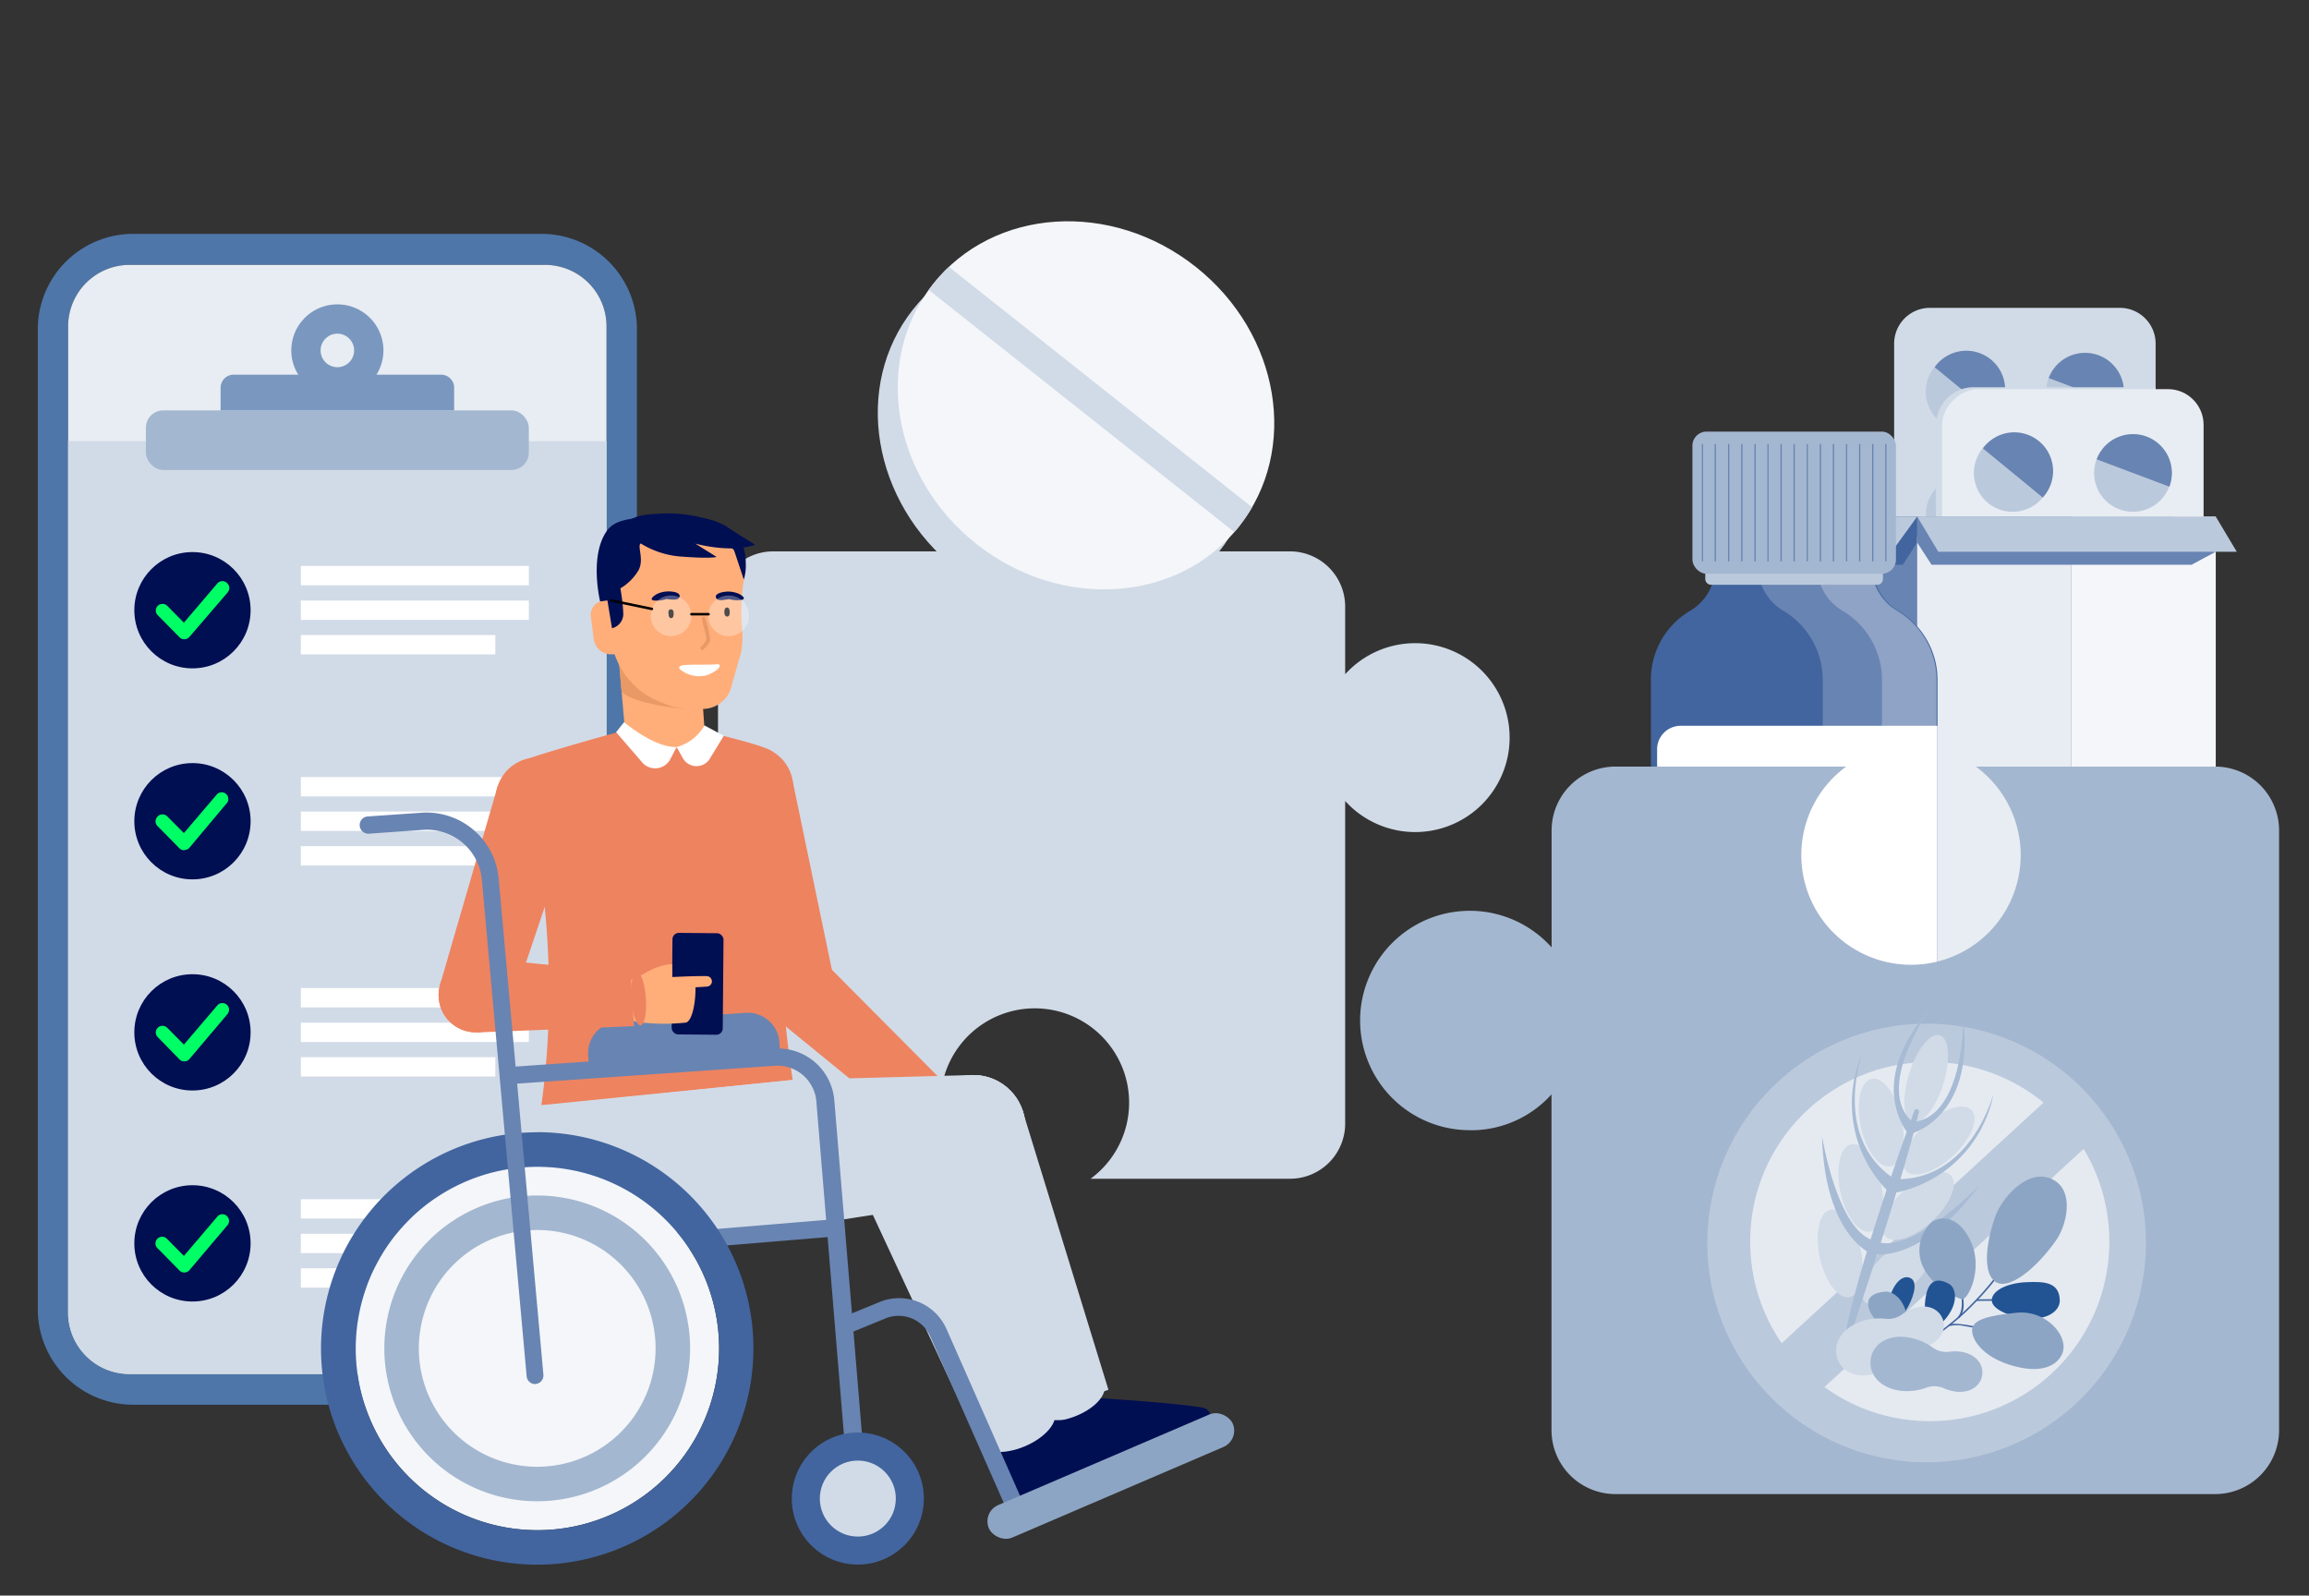 <?xml version="1.0" encoding="UTF-8"?>
<svg xmlns="http://www.w3.org/2000/svg" viewBox="0 0 231.54 160">
  <rect x="0" y="0" width="231.54" height="160" fill="#333333" stroke="none"/>
  <g style="isolation:isolate">
    <g id="Ebene_1" data-name="Ebene 1">
      <path d="M216.16,34.44V66.51a3.59,3.59,0,0,1-3.58,3.58H193.52a3.64,3.64,0,0,1-1.44-.3,3.59,3.59,0,0,1-2.14-3.28V34.44a3.59,3.59,0,0,1,3.58-3.57h19.06A3.59,3.59,0,0,1,216.16,34.44Z" fill="#d1dbe7"></path>
      <circle cx="209.08" cy="39.28" r="3.9" transform="translate(-1.48 8.93) rotate(-2.44)" fill="#bbc9dc"></circle>
      <path d="M212.73,40.65l-7.29-2.74a3.89,3.89,0,1,1,7.29,2.74Z" fill="#6884b2"></path>
      <path d="M194.55,42.3a3.9,3.9,0,1,1,5.48-.56A3.89,3.89,0,0,1,194.55,42.3Z" fill="#bbc9dc"></path>
      <path d="M200,41.74l-6-4.92a3.89,3.89,0,1,1,6,4.92Z" fill="#6884b2"></path>
      <path d="M207.71,66.69a3.9,3.9,0,1,1,5-2.28A3.9,3.9,0,0,1,207.71,66.69Z" fill="#bbc9dc"></path>
      <path d="M212.73,64.67l-7.29-2.73a3.89,3.89,0,1,1,7.29,2.73Z" fill="#6884b2"></path>
      <path d="M194.55,66.06A3.9,3.9,0,1,1,200,65.5,3.89,3.89,0,0,1,194.55,66.06Z" fill="#bbc9dc"></path>
      <path d="M200,65.77l-6-4.93a3.89,3.89,0,1,1,6,4.93Z" fill="#6884b2"></path>
      <path d="M210.75,55.12a3.89,3.89,0,1,1,1.85-5.19A3.9,3.9,0,0,1,210.75,55.12Z" fill="#bbc9dc"></path>
      <path d="M212.6,49.93l-7,3.34a3.9,3.9,0,0,1,7-3.34Z" fill="#6884b2"></path>
      <path d="M193.4,50.15a3.89,3.89,0,1,1,2.17,5.07A3.89,3.89,0,0,1,193.4,50.15Z" fill="#bbc9dc"></path>
      <path d="M195.57,55.22,198.46,48a3.89,3.89,0,0,1-2.89,7.23Z" fill="#6884b2"></path>
      <path d="M216.16,38.83V66.74a3.33,3.33,0,0,1-3.28,3.35H195.44a3.17,3.17,0,0,1-1.31-.28V42.7a3.88,3.88,0,0,1,1.2-2.82,3.73,3.73,0,0,1,.92-.65,3.56,3.56,0,0,1,1.65-.4Z" fill="#d1dbe7"></path>
      <rect x="188.25" y="45.52" width="39.23" height="26.22" rx="3.58" transform="translate(266.49 -149.23) rotate(90)" fill="#e8edf3"></rect>
      <path d="M212.52,51.07a3.89,3.89,0,1,1,5-2.27A3.88,3.88,0,0,1,212.52,51.07Z" fill="#bbc9dc"></path>
      <path d="M217.54,48.8l-7.29-2.74a3.89,3.89,0,1,1,7.29,2.74Z" fill="#6884b2"></path>
      <path d="M199.36,50.44a3.89,3.89,0,1,1,5.48-.55A3.89,3.89,0,0,1,199.36,50.44Z" fill="#bbc9dc"></path>
      <path d="M204.84,49.89l-6-4.93a3.89,3.89,0,1,1,6,4.93Z" fill="#6884b2"></path>
      <path d="M212.52,74.83a3.89,3.89,0,1,1,5-2.27A3.88,3.88,0,0,1,212.52,74.83Z" fill="#bbc9dc"></path>
      <path d="M217.54,72.82l-7.29-2.74a3.89,3.89,0,0,1,7.29,2.74Z" fill="#6884b2"></path>
      <path d="M199.36,74.21a3.9,3.9,0,1,1,5.48-.56A3.9,3.9,0,0,1,199.36,74.21Z" fill="#bbc9dc"></path>
      <path d="M204.84,73.92l-6-4.93a3.89,3.89,0,0,1,6,4.93Z" fill="#6884b2"></path>
      <path d="M215.56,63.27a3.89,3.89,0,1,1,1.85-5.19A3.9,3.9,0,0,1,215.56,63.27Z" fill="#bbc9dc"></path>
      <path d="M217.41,58.08l-7,3.34a3.9,3.9,0,0,1,7-3.34Z" fill="#6884b2"></path>
      <path d="M198.21,58.3a3.89,3.89,0,1,1,2.17,5.07A3.89,3.89,0,0,1,198.21,58.3Z" fill="#bbc9dc"></path>
      <path d="M200.38,63.37l2.89-7.24a3.9,3.9,0,0,1-2.89,7.24Z" fill="#6884b2"></path>
      <rect x="188.08" y="51.81" width="29.94" height="44.68" fill="#6884b2"></rect>
      <rect x="207.69" y="51.81" width="14.5" height="44.68" fill="#f4f6f9"></rect>
      <polygon points="192.25 54.4 190.81 56.63 188.08 56.63 188.08 51.8 192.25 51.8 192.25 54.4" fill="#42659f"></polygon>
      <polygon points="189.69 55.33 185.52 55.33 188.08 51.8 192.25 51.8 189.69 55.33" fill="#bbc9dc"></polygon>
      <polygon points="207.69 96.5 192.25 96.5 192.25 53.84 207.69 55.32 207.69 96.5" fill="#e8edf3"></polygon>
      <polygon points="222.19 55.33 219.76 56.63 193.69 56.63 192.25 54.4 192.25 51.8 222.19 55.33" fill="#6884b2"></polygon>
      <polygon points="224.3 55.33 194.37 55.33 192.25 51.8 222.19 51.8 224.3 55.33" fill="#bbc9dc"></polygon>
      <path d="M187.82,56.74v-.08H172v.08a5.14,5.14,0,0,1-2.52,4.51,8,8,0,0,0-3.93,7.06V107.4a4.16,4.16,0,0,0,3.91,4.35h20.9a4.18,4.18,0,0,0,3.93-4.37V68.31a8.07,8.07,0,0,0-3.93-7.06A5.15,5.15,0,0,1,187.82,56.74Z" fill="#42659f"></path>
      <path d="M190.25,61.25a5.16,5.16,0,0,1-2.55-4.51v-.11h-5.94v.11a5.16,5.16,0,0,0,2.55,4.51,8.08,8.08,0,0,1,3.95,7.06v39.07a4.1,4.1,0,0,1-3.85,4.36h5.94a4.1,4.1,0,0,0,3.84-4.36V68.31A8.08,8.08,0,0,0,190.25,61.25Z" fill="#8ea3c5"></path>
      <path d="M184.77,61.25a5.15,5.15,0,0,1-2.54-4.51v-.11h-5.94v.11a5.18,5.18,0,0,0,2.54,4.51,8.06,8.06,0,0,1,3.95,7.06v39.07a4.1,4.1,0,0,1-3.84,4.36h5.94a4.1,4.1,0,0,0,3.84-4.36V68.31A8.08,8.08,0,0,0,184.77,61.25Z" fill="#6884b2"></path>
      <path d="M171,55.24h17.82a0,0,0,0,1,0,0v2.81a.59.59,0,0,1-.59.59H171.59a.59.59,0,0,1-.59-.59V55.24A0,0,0,0,1,171,55.24Z" fill="#bbc9dc"></path>
      <rect x="169.71" y="43.28" width="20.41" height="14.25" rx="1.41" fill="#a4b7d0"></rect>
      <path d="M170.72,56.31a.07.07,0,0,1-.06-.07V44.58a.06.06,0,0,1,.06-.06.05.05,0,0,1,.06.06V56.24S170.76,56.31,170.72,56.31Z" fill="#6884b2"></path>
      <path d="M172,56.31a.07.07,0,0,1-.06-.07V44.58a.06.06,0,0,1,.06-.06s.07,0,.07.06V56.24A.07.07,0,0,1,172,56.31Z" fill="#6884b2"></path>
      <path d="M173.35,56.31a.07.07,0,0,1-.07-.07V44.58s0-.06.07-.06a.06.06,0,0,1,.06.06V56.24A.07.07,0,0,1,173.35,56.31Z" fill="#6884b2"></path>
      <path d="M174.66,56.31a.07.07,0,0,1-.06-.07V44.58a.06.06,0,0,1,.06-.06s.07,0,.07.06V56.24A.07.07,0,0,1,174.66,56.31Z" fill="#6884b2"></path>
      <path d="M176,56.31a.07.07,0,0,1-.07-.07V44.58s0-.06.07-.06a.06.06,0,0,1,.06.06V56.24A.07.07,0,0,1,176,56.31Z" fill="#6884b2"></path>
      <path d="M177.29,56.31s-.06,0-.06-.07V44.58a.05.05,0,0,1,.06-.06.06.06,0,0,1,.06.06V56.24A.07.07,0,0,1,177.29,56.31Z" fill="#6884b2"></path>
      <path d="M178.6,56.31a.07.07,0,0,1-.06-.07V44.58a.06.06,0,0,1,.06-.06s.07,0,.07.06V56.24A.07.07,0,0,1,178.6,56.31Z" fill="#6884b2"></path>
      <path d="M179.92,56.31a.07.07,0,0,1-.07-.07V44.58s0-.06.07-.06a.06.06,0,0,1,.06.06V56.24A.07.07,0,0,1,179.92,56.31Z" fill="#6884b2"></path>
      <path d="M181.23,56.31s-.06,0-.06-.07V44.58a.05.05,0,0,1,.06-.06.06.06,0,0,1,.06.06V56.24A.07.07,0,0,1,181.23,56.31Z" fill="#6884b2"></path>
      <path d="M182.54,56.31a.07.07,0,0,1-.06-.07V44.58a.06.06,0,0,1,.06-.06s.07,0,.07.06V56.24A.07.07,0,0,1,182.54,56.31Z" fill="#6884b2"></path>
      <path d="M183.86,56.31a.07.07,0,0,1-.07-.07V44.58s0-.06.07-.06a.06.06,0,0,1,.06.06V56.24A.07.07,0,0,1,183.86,56.31Z" fill="#6884b2"></path>
      <path d="M185.17,56.31s-.06,0-.06-.07V44.58a.05.05,0,0,1,.06-.06.06.06,0,0,1,.06.06V56.24A.07.07,0,0,1,185.17,56.31Z" fill="#6884b2"></path>
      <path d="M186.48,56.31a.07.07,0,0,1-.06-.07V44.58a.06.06,0,0,1,.06-.06s.07,0,.07.06V56.24A.07.07,0,0,1,186.48,56.31Z" fill="#6884b2"></path>
      <path d="M187.8,56.31a.07.07,0,0,1-.07-.07V44.58s0-.06.07-.06a.06.06,0,0,1,.06.06V56.24A.07.07,0,0,1,187.8,56.31Z" fill="#6884b2"></path>
      <path d="M189.11,56.31s-.06,0-.06-.07V44.58a.05.05,0,0,1,.06-.06.06.06,0,0,1,.06.06V56.24A.07.07,0,0,1,189.11,56.31Z" fill="#6884b2"></path>
      <path d="M168.53,72.78h25.75a0,0,0,0,1,0,0V99.92a0,0,0,0,1,0,0H168.53a2.36,2.36,0,0,1-2.36-2.36V75.14A2.36,2.36,0,0,1,168.53,72.78Z" fill="#fff"></path>
      <path d="M147.51,113.34a10.87,10.87,0,0,0,8.07-3.6v33.67a6.41,6.41,0,0,0,6.41,6.41h60.14a6.41,6.41,0,0,0,6.41-6.41V83.28a6.41,6.41,0,0,0-6.41-6.41h-24a11,11,0,1,1-13,0H162a6.41,6.41,0,0,0-6.41,6.41V95a11,11,0,1,0-8.07,18.33Z" fill="#a4b7d0"></path>
      <path d="M77.5,55.29h51.86a5.54,5.54,0,0,1,5.53,5.53v6.79a9.47,9.47,0,1,1,0,12.71v32.36a5.53,5.53,0,0,1-5.53,5.52h-20a9.46,9.46,0,1,0-11.19,0H77.5A5.53,5.53,0,0,1,72,112.68V60.82A5.54,5.54,0,0,1,77.5,55.29Z" fill="#d1dbe7"></path>
      <circle cx="193.19" cy="124.63" r="21.99" transform="translate(40.66 296.65) rotate(-81.26)" fill="#bbc9dc"></circle>
      <circle cx="193.51" cy="124.5" r="18.01" fill="#f4f6f9" opacity="0.74"></circle>
      <rect x="190.94" y="103.8" width="6.14" height="41.9" transform="translate(154.61 -102.52) rotate(47.42)" fill="#bbc9dc"></rect>
      <path d="M190.67,112.11c.54,2.43.07,4.59-1.06,4.84s-2.48-1.5-3-3.92-.07-4.59,1.06-4.84S190.13,109.69,190.67,112.11Z" fill="#d1dbe7"></path>
      <path d="M188.62,118.66c.54,2.42.07,4.59-1.06,4.84s-2.48-1.5-3-3.92-.07-4.59,1.06-4.84S188.08,116.24,188.62,118.66Z" fill="#d1dbe7"></path>
      <ellipse cx="184.53" cy="125.67" rx="2.09" ry="4.49" transform="translate(-22.96 43.26) rotate(-12.59)" fill="#d1dbe7"></ellipse>
      <path d="M193,112.83c-1.83,1.68-2.68,3.73-1.89,4.58s2.89.18,4.72-1.5,2.67-3.73,1.89-4.58S194.79,111.15,193,112.83Z" fill="#d1dbe7"></path>
      <path d="M190.91,119.38c-1.82,1.68-2.67,3.73-1.89,4.58s2.9.18,4.72-1.5,2.68-3.73,1.9-4.58S192.74,117.7,190.91,119.38Z" fill="#d1dbe7"></path>
      <path d="M188.86,125.93c-1.83,1.68-2.67,3.73-1.89,4.58s2.9.18,4.72-1.5,2.67-3.73,1.89-4.58S190.69,124.25,188.86,125.93Z" fill="#d1dbe7"></path>
      <ellipse cx="193.14" cy="108.17" rx="4.58" ry="1.79" transform="translate(32.15 260.11) rotate(-72.59)" fill="#d1dbe7"></ellipse>
      <path d="M196.88,102.21s.07,9.84-5.11,10.32l-.38,1.24S198,112.31,196.88,102.21Z" fill="#a7bbd4"></path>
      <path d="M199.88,109.81c0-.23-2.18,8.61-9.84,8.43l-.45,1.44A12.51,12.51,0,0,0,199.88,109.81Z" fill="#a7bbd4"></path>
      <path d="M198.42,118.94c.13-.18-6.64,7-10.33,5.53l-.4,1.28S192.52,126.92,198.42,118.94Z" fill="#a7bbd4"></path>
      <path d="M193.53,101.15s-5.68,8-1.7,11.4l-.39,1.23S186.85,108.83,193.53,101.15Z" fill="#a7bbd4"></path>
      <path d="M186.73,105.69c.09-.21-3.14,8.31,3.26,12.54l-.45,1.44A12.51,12.51,0,0,1,186.73,105.69Z" fill="#a7bbd4"></path>
      <path d="M182.71,114c0-.23,1.46,9.52,5.32,10.44l-.4,1.27S183,123.93,182.71,114Z" fill="#a7bbd4"></path>
      <path d="M191.94,111.45c-1.88,5.15-5.69,16-7,22.81a.24.24,0,1,0,.47.12c1.74-5.19,5.51-16.66,7-22.79A.25.25,0,1,0,191.94,111.45Z" fill="#a7bbd4"></path>
      <polygon points="188.71 135.11 189.43 132.75 189.59 132.76 188.87 135.13 188.71 135.11" fill="#42659f"></polygon>
      <path d="M191.63,128.19c1.5.9-2.17,6.54-2.31,3.84S190.63,127.58,191.63,128.19Z" fill="#225494"></path>
      <rect x="198.21" y="130.29" width="1.8" height="0.16" transform="translate(-1.37 2.12) rotate(-0.61)" fill="#42659f"></rect>
      <path d="M196.47,132.19a2.12,2.12,0,0,0,.44-1.43,5.6,5.6,0,0,0-.07-.86l-.18,0s.28,1.49-.32,2.13Z" fill="#42659f"></path>
      <path d="M198.2,133.2l0-.16c-.09,0-2.17-.5-2.81-.2l.06.14a3.44,3.44,0,0,1,1.57,0C197.66,133.08,198.2,133.2,198.2,133.2Z" fill="#42659f"></path>
      <path d="M192.05,135.08a14.65,14.65,0,0,0,3.29-2,23.5,23.5,0,0,0,2.74-2.47,30.67,30.67,0,0,0,2.56-3l-.14-.1a28.34,28.34,0,0,1-2.54,3,26.17,26.17,0,0,1-2.72,2.46,15,15,0,0,1-3.25,2Z" fill="#42659f"></path>
      <path d="M205.86,118.28c-2.36-1.21-4.8,1.56-5.57,3.2-.54,1.15-1.77,5.28-.47,6.81s4.42-1.13,6.37-3.93C207.26,122.82,208.05,119.42,205.86,118.28Z" fill="#8da5c4"></path>
      <path d="M193.71,122.55a3.89,3.89,0,0,0-.59,5,6.8,6.8,0,0,0,3.64,2.74c.62,0,2.14-3.09.85-5.83S194.47,122,193.71,122.55Z" fill="#8da5c4"></path>
      <path d="M206.55,130.37c-.06-1.84-1.61-1.87-3.34-1.8s-3.38.73-3.48,1.75,2.12,1.85,3.92,1.9S206.58,131.39,206.55,130.37Z" fill="#225494"></path>
      <path d="M206.86,135.56c.51-1.71-1.75-4.2-4.59-3.93s-4.33.69-4.5,1.59.89,2.89,4.23,3.78S206.59,136.48,206.86,135.56Z" fill="#8da5c4"></path>
      <rect x="191.86" y="133.9" width="1.87" height="0.16" transform="translate(-9.22 253.6) rotate(-65.43)" fill="#42659f"></rect>
      <path d="M195.44,128.74c-3.14-1.74-2.34,4-2.35,4.41,0,0,.92.53,2.14-1.07S196.1,129.11,195.44,128.74Z" fill="#225494"></path>
      <polygon points="191.55 136.13 190.83 133.77 190.67 133.79 191.39 136.15 191.55 136.13" fill="#42659f"></polygon>
      <path d="M189,129.52c-4.78.46,2.17,6.55,2.31,3.85S190,129.43,189,129.52Z" fill="#8da5c4"></path>
      <path d="M190.57,136.1a2.35,2.35,0,0,1,1.58-.83,4,4,0,0,0,1.07-.27c1.43-.56,2-1.75,1.57-2.78s-1.62-1.52-3-1a4.31,4.31,0,0,0-1,.54,2.37,2.37,0,0,1-1.72.48,5.54,5.54,0,0,0-2.67.36c-1.92.76-2.65,2.35-2.11,3.74s2.18,2,4.1,1.28A5.58,5.58,0,0,0,190.57,136.1Z" fill="#d1dbe7"></path>
      <path d="M193.17,139.15a2.41,2.41,0,0,1,1.79.07,4.18,4.18,0,0,0,1.06.31c1.52.22,2.59-.54,2.75-1.64s-.65-2.12-2.17-2.35a4.5,4.5,0,0,0-1.1,0,2.33,2.33,0,0,1-1.73-.44,5.65,5.65,0,0,0-2.49-1c-2.05-.3-3.48.72-3.69,2.19s.86,2.86,2.91,3.16A5.65,5.65,0,0,0,193.17,139.15Z" fill="#a4b7d0"></path>
      <path d="M54.3,23.45H13.36A9.57,9.57,0,0,0,3.79,33v98.29a9.57,9.57,0,0,0,9.57,9.57H54.3a9.57,9.57,0,0,0,9.57-9.57V33A9.57,9.57,0,0,0,54.3,23.45Zm6.52,108.17a6.16,6.16,0,0,1-6.17,6.16H13a6.16,6.16,0,0,1-6.17-6.16V32.73A6.17,6.17,0,0,1,13,26.56H54.65a6.17,6.17,0,0,1,6.17,6.17Z" fill="#4e76a9"></path>
      <path d="M54.65,26.56H13a6.17,6.17,0,0,0-6.17,6.17v98.89A6.16,6.16,0,0,0,13,137.78H54.65a6.16,6.16,0,0,0,6.17-6.16V32.73A6.17,6.17,0,0,0,54.65,26.56Z" fill="#e8edf3"></path>
      <path d="M33.83,44.24h-27v87.38A6.16,6.16,0,0,0,13,137.78H54.65a6.16,6.16,0,0,0,6.17-6.16V44.24Z" fill="#d1dbe7"></path>
      <rect x="14.63" y="41.15" width="38.4" height="5.98" rx="1.74" fill="#a4b7d0"></rect>
      <path d="M44.23,37.57H37.75a4.57,4.57,0,0,0,.7-2.43,4.62,4.62,0,0,0-9.24,0,4.57,4.57,0,0,0,.7,2.43H23.43a1.31,1.31,0,0,0-1.31,1.32v2.26H45.54V38.89A1.31,1.31,0,0,0,44.23,37.57Zm-10.4-4.11a1.68,1.68,0,1,1-1.68,1.68A1.68,1.68,0,0,1,33.83,33.46Z" fill="#7a98bf"></path>
      <circle cx="19.3" cy="61.19" r="5.83" fill="#000e52"></circle>
      <path d="M18.47,64.1a.63.63,0,0,1-.47-.2l-2.18-2.21a.66.66,0,0,1,0-.94.68.68,0,0,1,.95,0l1.67,1.69,3.35-3.93a.67.67,0,0,1,.94-.08.68.68,0,0,1,.08,1L19,63.86a.64.64,0,0,1-.48.24Z" fill="#00ff64"></path>
      <rect x="30.17" y="56.75" width="22.86" height="1.94" fill="#fff"></rect>
      <rect x="30.17" y="60.22" width="22.86" height="1.94" fill="#fff"></rect>
      <rect x="30.17" y="63.68" width="19.5" height="1.94" fill="#fff"></rect>
      <circle cx="19.3" cy="82.35" r="5.83" fill="#000e52"></circle>
      <path d="M18.47,85.26a.67.67,0,0,1-.47-.19l-2.18-2.21a.68.68,0,0,1,0-1,.67.67,0,0,1,.95,0l1.67,1.68,3.35-3.93a.67.67,0,0,1,1,.87L19,85a.63.63,0,0,1-.48.23Z" fill="#00ff64"></path>
      <rect x="30.17" y="77.92" width="22.86" height="1.94" fill="#fff"></rect>
      <rect x="30.17" y="81.38" width="22.86" height="1.94" fill="#fff"></rect>
      <rect x="30.17" y="84.85" width="19.5" height="1.94" fill="#fff"></rect>
      <circle cx="19.3" cy="103.52" r="5.83" fill="#000e52"></circle>
      <path d="M18.47,106.43a.63.63,0,0,1-.47-.2L15.82,104a.66.66,0,0,1,0-.94.68.68,0,0,1,.95,0l1.67,1.69,3.35-3.93a.67.67,0,0,1,.94-.08.68.68,0,0,1,.08.95L19,106.19a.64.64,0,0,1-.48.24Z" fill="#00ff64"></path>
      <rect x="30.17" y="99.08" width="22.86" height="1.94" fill="#fff"></rect>
      <rect x="30.17" y="102.55" width="22.86" height="1.94" fill="#fff"></rect>
      <rect x="30.17" y="106.01" width="19.5" height="1.94" fill="#fff"></rect>
      <circle cx="19.3" cy="124.68" r="5.83" fill="#000e52"></circle>
      <path d="M18.47,127.6a.67.67,0,0,1-.47-.2l-2.18-2.21a.67.67,0,1,1,.95-.94l1.67,1.69L21.79,122a.66.66,0,0,1,.94-.08.67.67,0,0,1,.08.94L19,127.36a.68.68,0,0,1-.48.24Z" fill="#00ff64"></path>
      <rect x="30.17" y="120.25" width="22.86" height="1.94" fill="#fff"></rect>
      <rect x="30.17" y="123.72" width="22.86" height="1.94" fill="#fff"></rect>
      <rect x="30.17" y="127.18" width="19.5" height="1.94" fill="#fff"></rect>
      <path d="M98.4,112.42l1.55,2.2a.61.61,0,0,1-1,.76l-1.78-2a.76.76,0,0,1,.06-1.07.77.77,0,0,1,1.08.06Z" fill="#ffae7a"></path>
      <path d="M97.32,113.4l2,2.15a.61.61,0,0,1-.84.88l-2.25-1.93a.76.76,0,0,1,1-1.16Z" fill="#ffae7a"></path>
      <path d="M95.84,114l2.26,1.83a.6.6,0,0,1,.09.86.61.61,0,0,1-.81.13l-2.44-1.59a.77.77,0,0,1,.84-1.28Z" fill="#ffae7a"></path>
      <path d="M94,114.3l2.53,1.84a.61.61,0,0,1-.66,1l-2.7-1.58a.76.76,0,0,1-.28-1,.77.77,0,0,1,1-.28Z" fill="#ffae7a"></path>
      <path d="M91.24,114c2.84,2.73,2.92,1.94,5.41.85,3.17-1.38,2.56-1.73-.3-4.47l-.8-.78c-1.27-1.22-4.31-2.94-5.64-1.55-1.11,1.15.16,4.73,1.33,6Z" fill="#ffae7a"></path>
      <path d="M92.49,111.73c1.28.44,2.45-.85,3.07-.71a11.83,11.83,0,0,0,2.11,1.23A1.1,1.1,0,0,0,99,112c.23-.42-1-.28-2.32-1.81a4.84,4.84,0,0,0-3.7-1.65A1.64,1.64,0,0,0,92.49,111.73Z" fill="#ffae7a"></path>
      <ellipse cx="91.74" cy="109.78" rx="2.95" ry="0.73" transform="translate(-48.33 80.68) rotate(-38.38)" fill="#ee8360"></ellipse>
      <polygon points="77.45 101.83 89.43 111.61 94.04 107.93 82.68 96.5 77.45 101.83" fill="#ee8360"></polygon>
      <circle cx="79.95" cy="99.05" r="3.73" fill="#ee8360"></circle>
      <circle cx="79.97" cy="99.05" r="3.73" fill="#ee8360"></circle>
      <circle cx="75.38" cy="78.96" r="4.16" fill="#ee8360"></circle>
      <path d="M71.35,80a161.22,161.22,0,0,1,5,19.95l7.26-1.79L79.42,78S72.21,79.76,71.35,80Z" fill="#ee8360"></path>
      <path d="M61.84,63.66l.94,10.84a4,4,0,0,0,3.92,3.64h0a4,4,0,0,0,4-4.26L69.94,63a4.07,4.07,0,0,0-4-3.72h0A4.06,4.06,0,0,0,61.84,63.66Z" fill="#ffae7a"></path>
      <path d="M61.91,64.47l6.8,6.64s-5.15-.47-6.38-1.74Z" fill="#e89966"></path>
      <g id="ANGEHÖRIGER_HEAD_3_4" data-name="ANGEHÖRIGER_HEAD_3/4">
        <path d="M62.58,65.61H61.25a1.73,1.73,0,0,1-1.71-1.51l-.29-2.24a1.46,1.46,0,0,1,1.45-1.65h1.88Z" fill="#ffae7a"></path>
        <path d="M62.58,65.61H61.25a1.73,1.73,0,0,1-1.71-1.51l-.29-2.24a1.46,1.46,0,0,1,1.45-1.65h1.88Z" fill="#ffae7a" opacity="0.1" style="mix-blend-mode:multiply"></path>
        <path d="M74.32,65.4l-.9,3.15a3,3,0,0,1-3,2.54H69.06a5.67,5.67,0,0,1-2-.37l-.68-.26a7.92,7.92,0,0,1-4.75-4.85h0l-.68-7.37A5.08,5.08,0,0,1,66,53.16h3.59a5,5,0,0,1,5,5A19.75,19.75,0,0,0,74.41,63,8.88,8.88,0,0,1,74.32,65.4Z" fill="#ffae7a"></path>
        <path d="M67.76,53.63a6.38,6.38,0,0,0-3.49.84c-.43.27.37,1.58-.25,2.73A5.21,5.21,0,0,1,62.21,59a18.69,18.69,0,0,1,.29,2.47A1.48,1.48,0,0,1,61.37,63h0l-.46-2.79-.73.1s-1.14-4.64.73-7.15c.93-1.25,3.12-1.27,5.56-1.27H70s4.78.28,4.78,4.47a5.1,5.1,0,0,1-.19,1.76l-1-3C72.55,54.15,70.69,53.63,67.76,53.63Z" fill="#000e52"></path>
        <path d="M67.52,61.28a.25.25,0,0,0-.49.06c0,.18,0,.52.16.62a.23.23,0,0,0,.33-.17A1,1,0,0,0,67.52,61.28Z"></path>
        <path d="M73.14,61.12c-.1-.31-.46-.24-.49.07s0,.51.16.61a.24.24,0,0,0,.34-.17A1.11,1.11,0,0,0,73.14,61.12Z"></path>
        <path d="M68.16,59.78c0-.46-1-.49-1.25-.47a2.61,2.61,0,0,0-1,.24c-.17.08-.89.54-.39.66a3,3,0,0,0,1.28-.14c.27,0,1.17.21,1.32-.17A.5.5,0,0,0,68.16,59.78Z" fill="#000e52"></path>
        <path d="M71.78,59.87c-.06-.46,1-.55,1.23-.55a2.85,2.85,0,0,1,1,.19c.17.06.91.48.42.63a2.78,2.78,0,0,1-1.28-.06c-.28,0-1.15.28-1.32-.1A.36.36,0,0,1,71.78,59.87Z" fill="#000e52"></path>
        <path d="M72.08,66.62a.52.52,0,0,0-.29,0c-1,.06-2,0-3,.06-.35,0-.91.13-.59.44a3,3,0,0,0,2.55.62C71.31,67.62,72.52,66.89,72.08,66.62Z" fill="#fff"></path>
        <path d="M70.73,62c0-.23-.41-.17-.36.06.11.49.26,1,.37,1.47.06.3.16.51,0,.8a2.7,2.7,0,0,1-.44.52c-.16.17.06.44.23.28s.68-.63.68-1A10.05,10.05,0,0,0,70.73,62Z" fill="#e89966"></path>
        <path d="M62.58,53.16a8.93,8.93,0,0,0,5.48,2.63c3.35.27,3.79.05,3.79.05l-2.13-1.33s3.55,1,6,.11l-3.1-1.93a13.7,13.7,0,0,0-6.74-1.16C64.14,51.58,62.58,52,62.58,53.16Z" fill="#000e52"></path>
        <circle cx="67.29" cy="61.75" r="2.04" fill="#fff" opacity="0.3"></circle>
        <circle cx="73.07" cy="61.75" r="2.04" fill="#fff" opacity="0.3"></circle>
        <line x1="69.33" y1="61.59" x2="71.05" y2="61.59" fill="none" stroke="#000" stroke-linecap="round" stroke-linejoin="round" stroke-width="0.25"></line>
        <line x1="65.37" y1="61.06" x2="61.26" y2="60.21" fill="none" stroke="#000" stroke-linecap="round" stroke-linejoin="round" stroke-width="0.25"></line>
      </g>
      <circle cx="105.46" cy="135.53" r="2.44" fill="#ffae7a"></circle>
      <circle cx="107.72" cy="141.97" r="2.44" fill="#ffae7a"></circle>
      <rect x="104.15" y="135.34" width="4.88" height="6.83" transform="translate(-39.89 43.06) rotate(-19.31)" fill="#ffae7a"></rect>
      <path d="M104.62,142.74s3.93-1.87,5-2.58c0,0,8.41.52,11,1a.91.91,0,0,1,.7.57l.19.47a.5.5,0,0,1-.31.67l-14.2,5a1.39,1.39,0,0,1-1.76-.81A9.75,9.75,0,0,1,104.62,142.74Z" fill="#000e52"></path>
      <circle cx="97.6" cy="113.02" r="5.22" fill="#d1dbe7"></circle>
      <ellipse cx="107.28" cy="140.71" rx="4.1" ry="2.1" transform="matrix(0.94, -0.33, 0.33, 0.94, -40.42, 43.28)" fill="#d1dbe7"></ellipse>
      <circle cx="97.6" cy="113.02" r="5.22" fill="#d1dbe7"></circle>
      <polygon points="92.67 114.74 103.41 142.06 111.15 139.36 102.52 111.3 92.67 114.74" fill="#d1dbe7"></polygon>
      <circle cx="63.19" cy="117.1" r="8.4" fill="#d1dbe7"></circle>
      <polygon points="97.39 107.8 79.66 108.28 62.78 108.71 64.61 125.37 98.21 118.2 97.39 107.8" fill="#d1dbe7"></polygon>
      <circle cx="97.6" cy="113.02" r="5.22" fill="#d1dbe7"></circle>
      <circle cx="99.81" cy="138.03" r="2.44" fill="#ffae7a"></circle>
      <circle cx="102.46" cy="144.33" r="2.44" fill="#ffae7a"></circle>
      <rect x="98.7" y="137.77" width="4.88" height="6.83" transform="translate(-46.85 50.29) rotate(-22.83)" fill="#ffae7a"></rect>
      <path d="M99.41,145.28s3.82-2.11,4.89-2.88c0,0,8.43,0,11.09.29a.92.92,0,0,1,.73.53l.22.45a.53.53,0,0,1-.27.7l-13.87,5.82a1.39,1.39,0,0,1-1.8-.7A9.68,9.68,0,0,1,99.41,145.28Z" fill="#000e52"></path>
      <circle cx="90.59" cy="116.05" r="5.22" fill="#d1dbe7"></circle>
      <ellipse cx="101.94" cy="143.1" rx="4.1" ry="2.1" transform="translate(-47.45 50.63) rotate(-22.78)" fill="#d1dbe7"></ellipse>
      <circle cx="90.59" cy="116.05" r="5.22" fill="#d1dbe7"></circle>
      <polygon points="85.78 118.07 98.16 144.68 105.72 141.51 95.4 114.03 85.78 118.07" fill="#d1dbe7"></polygon>
      <circle cx="63.19" cy="117.1" r="8.4" fill="#d1dbe7"></circle>
      <polygon points="91.08 110.85 64.25 108.77 64.61 125.37 91.08 121.27 91.08 110.85" fill="#d1dbe7"></polygon>
      <circle cx="90.59" cy="116.05" r="5.22" fill="#d1dbe7"></circle>
      <path d="M79.49,108.29C77.38,95,78,75.68,77.49,75.38c-1-.68-4.4-1.41-6.77-2.08A3.88,3.88,0,0,1,67.28,75a8.19,8.19,0,0,1-4.72-1.73c-2.18.54-9.31,2.6-10.33,3.08-.49.23,4.74,15.35,2.05,34.53Z" fill="#ee8360"></path>
      <path d="M62,102H74.91a3.18,3.18,0,0,1,3.18,3.18v.72a0,0,0,0,1,0,0H58.87a0,0,0,0,1,0,0v-.72A3.18,3.18,0,0,1,62,102Z" transform="translate(-6.89 4.88) rotate(-3.89)" fill="#6884b2"></path>
      <rect x="67.39" y="93.56" width="5.12" height="10.18" rx="0.64" transform="translate(139.04 197.91) rotate(-179.5)" fill="#000e52"></rect>
      <path d="M63.69,98.08,68.15,98c1,0,1-.11,1.4.11s.19,4.16-.76,4.43a20.2,20.2,0,0,1-4.92-.07A2.82,2.82,0,0,1,62,101.05a2,2,0,0,1,.09-1.9A3.21,3.21,0,0,1,63.69,98.08Z" fill="#ffae7a"></path>
      <path d="M63.69,98.08c.87-.3,2-1.35,3.72-1.39V98c.28.3-.42.23-.42.23S62.82,98.39,63.69,98.08Z" fill="#ffae7a"></path>
      <path d="M66.87,98s2.86-.15,4-.12a.54.54,0,0,1,.52.5h0a.53.53,0,0,1-.49.55c-1.06.08-3.39.19-3.53.2S66.38,99,66.87,98Z" fill="#ffae7a"></path>
      <circle cx="47.71" cy="99.79" r="3.73" fill="#ee8360"></circle>
      <circle cx="53.86" cy="80.12" r="4.16" fill="#ee8360"></circle>
      <polygon points="57.8 81.48 51.25 100.98 44.12 98.77 49.92 78.79 57.8 81.48" fill="#ee8360"></polygon>
      <ellipse cx="63.41" cy="100.23" rx="0.73" ry="2.68" transform="matrix(1, -0.07, 0.07, 1, -6.39, 4.34)" fill="#ee8360"></ellipse>
      <polygon points="48.23 96.09 63.23 97.55 63.58 102.9 47.85 103.53 48.23 96.09" fill="#ee8360"></polygon>
      <circle cx="47.71" cy="99.79" r="3.73" fill="#ee8360"></circle>
      <path d="M79.75,108.27l-25.47,2.55c-.75,10.44,3.37,15.94,10.57,14.53Z" fill="#d1dbe7"></path>
      <path d="M62.58,72.42c1.68,1.36,3.71,2.53,5.27,2.49h0l-.59,1.13a1.72,1.72,0,0,1-2.93.33l-2.55-2.95Z" fill="#fff"></path>
      <path d="M70.64,72.74a4.58,4.58,0,0,1-2.79,2.17h0l.6,1.07a1.57,1.57,0,0,0,2.67.19l1.46-2.39Z" fill="#fff"></path>
      <path d="M86,150.73a.87.87,0,0,1-.87-.79l-3.27-39.51a3.91,3.91,0,0,0-4.15-3.56l-26.66,1.85a.86.86,0,0,1-.93-.8A.88.88,0,0,1,51,107l26.66-1.85a5.66,5.66,0,0,1,6,5.15l3.27,39.5a.87.87,0,0,1-.79.94Z" fill="#6884b2"></path>
      <path d="M101.41,151.14a.86.86,0,0,1-.79-.52L93.28,134a3.47,3.47,0,0,0-4.47-1.8L85,133.76a.87.87,0,1,1-.66-1.61l3.86-1.59a5.19,5.19,0,0,1,6.71,2.7l7.35,16.67a.87.87,0,0,1-.45,1.14A.84.84,0,0,1,101.41,151.14Z" fill="#6884b2"></path>
      <rect x="98.09" y="146.22" width="26.61" height="3.55" rx="1.78" transform="translate(-49.33 55.92) rotate(-23.22)" fill="#8da5c4"></rect>
      <path d="M52.9,126.55a.87.87,0,0,1-.07-1.73l30.7-2.55a.86.86,0,0,1,.94.79.87.87,0,0,1-.79.93L53,126.54Z" fill="#6884b2"></path>
      <circle cx="86.02" cy="150.27" r="6.62" fill="#42659f"></circle>
      <circle cx="86.02" cy="150.27" r="3.81" fill="#d1dbe7"></circle>
      <path d="M53.88,117A18.22,18.22,0,1,1,35.67,135.2,18.23,18.23,0,0,1,53.88,117" fill="#f4f6f9"></path>
      <path d="M53.88,117A18.22,18.22,0,1,1,35.67,135.2,18.23,18.23,0,0,1,53.88,117m0-3.46A21.68,21.68,0,1,0,75.55,135.2a21.67,21.67,0,0,0-21.67-21.67Z" fill="#42659f"></path>
      <path d="M53.88,123.34A11.87,11.87,0,1,1,42,135.2a11.87,11.87,0,0,1,11.87-11.86m0-3.46A15.33,15.33,0,1,0,69.2,135.2a15.32,15.32,0,0,0-15.32-15.32Z" fill="#a4b7d0"></path>
      <path d="M53.67,138.79a.86.86,0,0,1-.86-.79L48.32,88.21a5.53,5.53,0,0,0-5.85-5L37,83.6a.87.87,0,0,1-.93-.81.86.86,0,0,1,.81-.92l5.49-.38A7.27,7.27,0,0,1,50,88.05l4.49,49.79a.86.86,0,0,1-.78.94Z" fill="#6884b2"></path>
      <ellipse cx="106.9" cy="43.18" rx="17.72" ry="19.57" transform="translate(6.66 100.13) rotate(-51.6)" fill="#d1dbe7"></ellipse>
      <ellipse cx="108.9" cy="40.65" rx="17.72" ry="19.57" transform="translate(9.4 100.74) rotate(-51.6)" fill="#f4f6f9"></ellipse>
      <path d="M95.15,26.76a16.3,16.3,0,0,0-1.58,1.73c-.15.19-.3.38-.44.58l30.65,24.29c.16-.18.31-.37.46-.56a16.47,16.47,0,0,0,1.32-1.93Z" fill="#d1dbe7"></path>
    </g>
  </g>
</svg>
